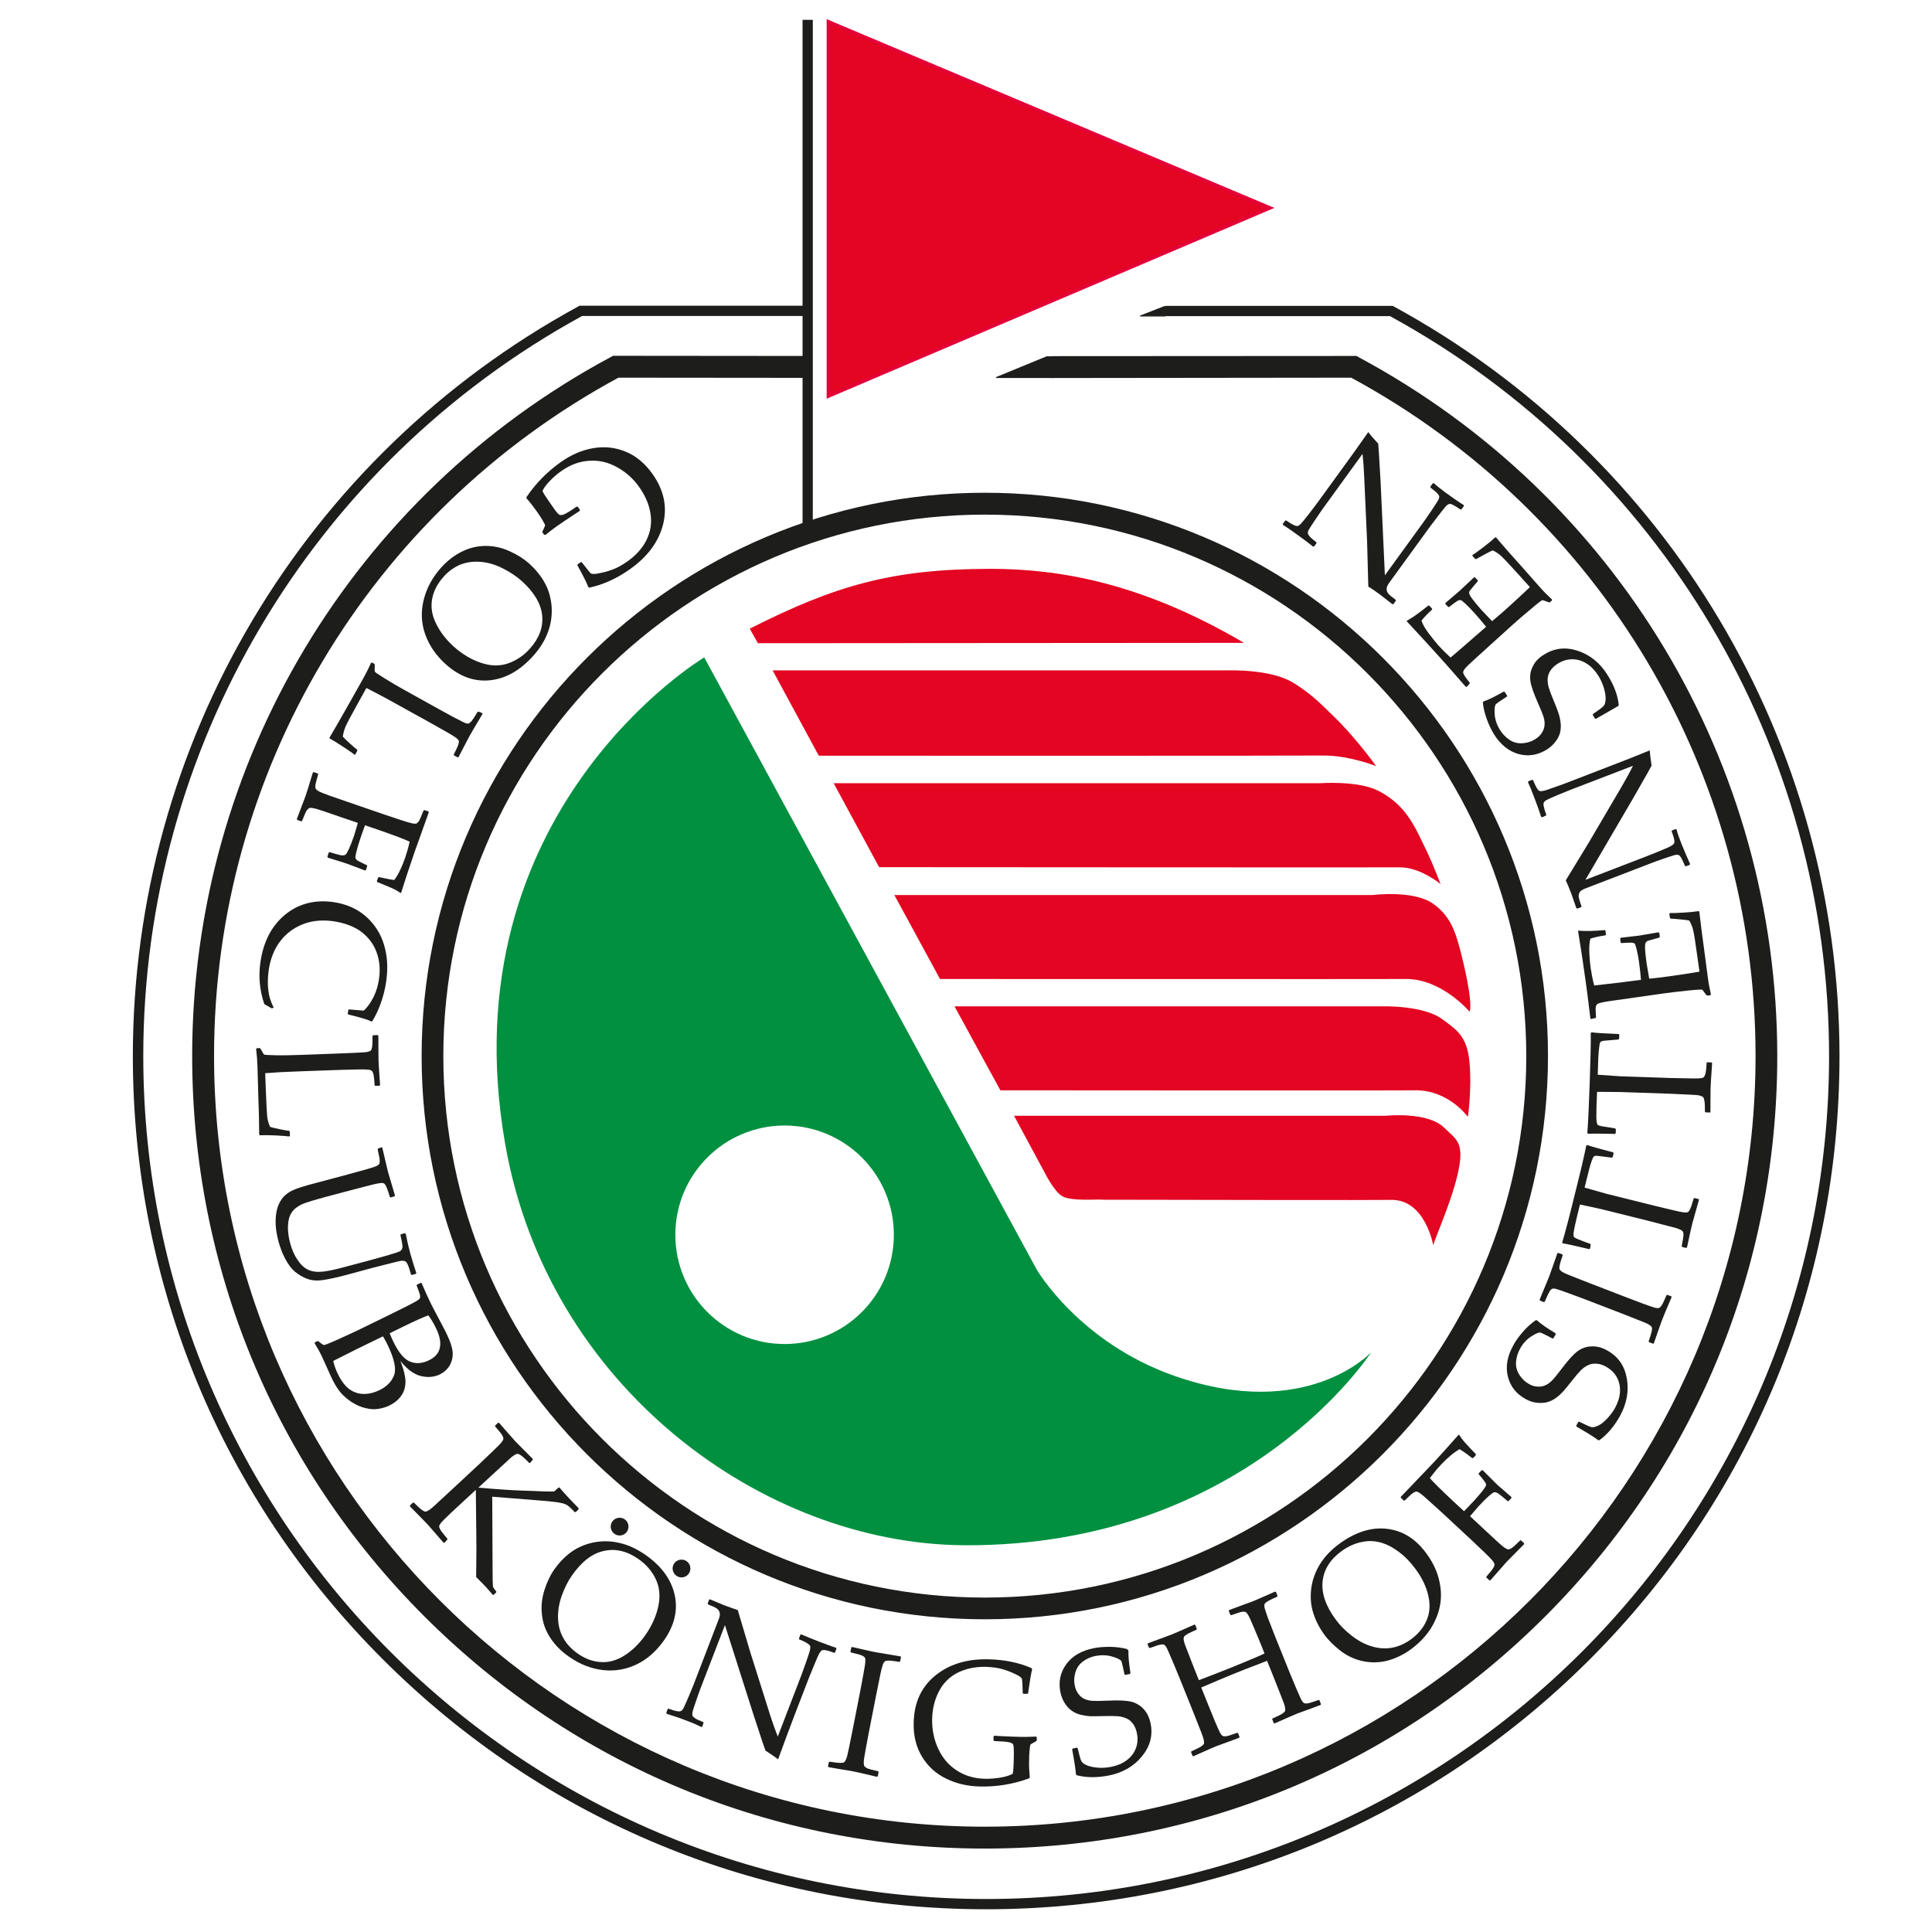 <?xml version="1.0" encoding="utf-8"?>
<!-- Generator: Adobe Illustrator 25.3.1, SVG Export Plug-In . SVG Version: 6.00 Build 0)  -->
<svg version="1.1" id="Ebene_1" xmlns="http://www.w3.org/2000/svg" xmlns:xlink="http://www.w3.org/1999/xlink" x="0px" y="0px"
	 width="113px" height="113px" viewBox="0 0 113 113" style="enable-background:new 0 0 113 113;" xml:space="preserve">
<style type="text/css">
	.st0{fill:#E30521;}
	.st1{fill:#E30137;}
	.st2{fill:#1D1D1B;}
	.st3{fill-rule:evenodd;clip-rule:evenodd;fill:#009040;}
</style>
<g>
	<g>
		<polygon class="st0" points="74.26,12.16 48.45,1.28 48.45,23.16 74.26,12.16 		"/>
		<path class="st1" d="M48.35,23.32V1.12l26.19,11.04L48.35,23.32z M48.56,1.44V23l25.43-10.83L48.56,1.44z"/>
	</g>
	<g>
		<path class="st2" d="M57.6,108.12c-12.38,0-24.02-4.82-32.78-13.58s-13.58-20.4-13.58-32.78c0-17.11,9.38-32.77,24.47-40.87
			l0.14-0.08l11.22,0.01l0,1.28l-10.9-0.01c-14.59,7.9-23.65,23.08-23.65,39.67c0,24.86,20.22,45.08,45.08,45.08
			s45.08-20.22,45.08-45.08c0-16.59-9.06-31.77-23.65-39.67L61.5,22.11l0-1.28l17.84-0.01l0.14,0.08
			c15.09,8.1,24.47,23.76,24.47,40.87c0,12.38-4.82,24.02-13.58,32.78S69.98,108.12,57.6,108.12z M57.6,94.71
			c-18.16,0-32.94-14.78-32.94-32.94S39.43,28.82,57.6,28.82c18.17,0,32.94,14.78,32.94,32.94S75.76,94.71,57.6,94.71z M57.6,30.1
			c-17.46,0-31.67,14.21-31.67,31.67c0,17.46,14.21,31.67,31.67,31.67c17.46,0,31.67-14.21,31.67-31.67
			C89.26,44.31,75.06,30.1,57.6,30.1z"/>
	</g>
	<g>
		<path class="st2" d="M57.68,111.67c-13.33,0-25.86-5.19-35.29-14.62C12.96,87.63,7.77,75.1,7.77,61.77
			c0-18.29,9.98-35.09,26.06-43.85l0.07-0.04h13.04V1.16h0.6v29.7h-0.6V18.48H34.05C18.21,27.15,8.38,43.73,8.38,61.77
			c0,27.18,22.12,49.3,49.3,49.3c27.18,0,49.3-22.12,49.3-49.3c0-18.04-9.84-34.62-25.68-43.28H68.15v-0.6h13.31l0.07,0.04
			c16.07,8.76,26.06,25.56,26.06,43.85c0,13.33-5.19,25.86-14.62,35.29C83.54,106.48,71.01,111.67,57.68,111.67z"/>
	</g>
	<g>
		<path class="st0" d="M72.76,37.6l-28.43,0.02l-0.48-0.85c5.03-2.54,8.33-3.49,14.07-3.5C61.81,33.27,66.68,34.02,72.76,37.6
			L72.76,37.6z"/>
	</g>
	<g>
		<path class="st0" d="M47.89,44.2l-2.7-4.99H71.9c0,0,2.46-0.08,3.75,0.73c1.02,0.63,1.55,1.17,2.47,2.07
			c0.41,0.4,1.4,1.46,2.37,2.8c0,0-1.57-0.63-3.09-0.62C76.02,44.21,47.89,44.2,47.89,44.2L47.89,44.2z"/>
	</g>
	<g>
		<path class="st0" d="M51.42,50.72l-2.66-4.91l28.44,0c0,0,2.21-0.17,3.41,0.44c1.24,0.63,1.86,1.53,2.4,2.63
			c0.79,1.61,0.74,1.57,1.25,2.83c0,0-1.18-0.99-2.38-0.98C80.24,50.74,51.42,50.72,51.42,50.72L51.42,50.72z"/>
	</g>
	<g>
		<path class="st0" d="M54.98,57.26l-2.67-4.91l27.96,0c0,0,2.43-0.31,3.57,0.52c0.94,0.69,1.24,1.49,1.53,2.56
			c0.28,1.05,0.77,3.15,0.59,3.75c0,0-1.61-1.92-3.71-1.92C81.44,57.27,54.98,57.26,54.98,57.26L54.98,57.26z"/>
	</g>
	<g>
		<path class="st0" d="M58.51,63.77l-2.68-4.91l25.01,0c0,0,2.4-0.08,3.53,0.76c0.79,0.58,1.3,0.93,1.51,2.02
			c0.23,1.21,0.06,3.22-0.03,3.68c0,0-1.14-1.6-3.14-1.55C81.9,63.79,58.51,63.77,58.51,63.77L58.51,63.77z"/>
	</g>
	<g>
		<path class="st0" d="M61.1,68.58l-1.79-3.32l21.74,0c0,0,2.44-0.26,3.41,0.69c0.61,0.6,1.08,0.8,0.93,2
			c-0.21,1.73-1.46,4.43-1.56,4.89c0,0-0.47-2.71-2.48-2.66c-0.65,0.02-12.13,0-16.81-0.01c-0.41-0.04-1.83,0.1-2.38-0.19
			C61.67,69.73,61.1,68.58,61.1,68.58L61.1,68.58z"/>
	</g>
	<g>
		<path class="st3" d="M45.89,65.83c-3.53,0-6.39,2.86-6.39,6.39c0,3.53,2.86,6.39,6.39,6.39c3.53,0,6.39-2.86,6.39-6.39
			C52.28,68.69,49.42,65.83,45.89,65.83L45.89,65.83z M80.2,79.09c0,0-7.3,11.37-23.78,11.29C44.6,90.32,32,81.08,29.54,66.87
			c-3.38-19.47,11.65-28.42,11.65-28.42l19.45,35.81c0,0,2.47,4.26,8.07,6.22C76.44,83.18,80.2,79.09,80.2,79.09L80.2,79.09z"/>
	</g>
	<g>
		<path class="st2" d="M31.83,31.28l-0.09-0.12l-0.02-0.06l0.12-0.26c0.03-0.06,0.04-0.11,0.04-0.13c0-0.02-0.05-0.11-0.14-0.27
			c-0.09-0.16-0.21-0.34-0.36-0.55c-0.17-0.24-0.36-0.49-0.59-0.75l0-0.06c0.55-0.82,1.23-1.5,2.02-2.06
			c0.61-0.43,1.24-0.7,1.9-0.81c0.65-0.11,1.29-0.04,1.89,0.21c0.61,0.25,1.13,0.69,1.57,1.31c0.67,0.95,0.87,1.94,0.61,2.95
			c-0.26,1.02-0.91,1.89-1.96,2.63c-0.77,0.54-1.55,0.89-2.35,1.06l-0.06-0.03c-0.08-0.22-0.29-0.65-0.64-1.28l0.01-0.05l0.19-0.13
			l0.06,0.01l0.33,0.42c0.11,0.14,0.18,0.21,0.2,0.23c0.03,0.02,0.08,0.03,0.16,0.03c0.08,0.01,0.25-0.02,0.51-0.08
			c0.27-0.06,0.52-0.14,0.75-0.24c0.23-0.1,0.47-0.24,0.71-0.41c0.5-0.35,0.88-0.77,1.12-1.25c0.24-0.48,0.32-0.99,0.24-1.53
			c-0.08-0.54-0.3-1.05-0.64-1.54c-0.35-0.51-0.79-0.9-1.31-1.19c-0.52-0.29-1.06-0.42-1.63-0.38c-0.57,0.03-1.11,0.23-1.64,0.6
			c-0.23,0.16-0.45,0.35-0.65,0.56c-0.21,0.21-0.36,0.41-0.45,0.6c0.04,0.11,0.15,0.29,0.34,0.56l0.32,0.46
			c0.15,0.22,0.26,0.34,0.33,0.38c0.07,0.03,0.16,0.02,0.28-0.03c0.12-0.05,0.37-0.2,0.73-0.45l0.06,0.01l0.13,0.18l-0.01,0.06
			l-0.26,0.17c-0.44,0.29-0.8,0.53-1.07,0.72c-0.16,0.11-0.38,0.28-0.67,0.51L31.83,31.28z"/>
	</g>
	<g>
		<path class="st2" d="M30.95,32.96c0.37,0.34,0.68,0.71,0.9,1.11c0.23,0.4,0.36,0.85,0.41,1.36c0.04,0.51-0.02,1.01-0.2,1.51
			c-0.18,0.5-0.47,0.98-0.89,1.44c-0.77,0.85-1.61,1.32-2.53,1.41c-0.92,0.09-1.78-0.23-2.58-0.95c-0.56-0.51-0.96-1.09-1.19-1.74
			c-0.23-0.65-0.26-1.32-0.09-2.01c0.17-0.69,0.51-1.32,1.02-1.89c0.37-0.41,0.77-0.72,1.22-0.94c0.44-0.22,0.91-0.33,1.4-0.33
			c0.49,0,0.96,0.11,1.41,0.32C30.29,32.46,30.66,32.7,30.95,32.96z M30.5,33.97c-0.3-0.27-0.68-0.52-1.12-0.74
			c-0.44-0.22-0.87-0.34-1.3-0.37c-0.43-0.03-0.82,0.03-1.17,0.17c-0.35,0.15-0.68,0.38-0.97,0.71c-0.35,0.39-0.57,0.81-0.66,1.27
			c-0.09,0.46-0.03,0.94,0.21,1.43c0.23,0.49,0.58,0.95,1.04,1.37c0.5,0.45,1.04,0.77,1.61,0.96c0.57,0.19,1.09,0.2,1.58,0.03
			c0.48-0.17,0.91-0.45,1.27-0.86c0.55-0.61,0.79-1.26,0.72-1.95C31.64,35.31,31.24,34.63,30.5,33.97z"/>
	</g>
	<g>
		<path class="st2" d="M28.21,41.71l0.01,0.05c-0.43,0.72-0.67,1.13-0.73,1.24c-0.06,0.1-0.28,0.53-0.67,1.28l-0.05,0.02l-0.22-0.12
			l-0.01-0.05c0.11-0.21,0.18-0.37,0.23-0.48c0.05-0.12,0.07-0.21,0.07-0.28s-0.06-0.14-0.17-0.22c-0.11-0.08-0.27-0.18-0.48-0.3
			l-1.01-0.57l-1.95-1.08c-0.49-0.27-0.83-0.46-1.03-0.56l-0.77-0.4l-0.5,0.9c-0.4,0.72-0.64,1.17-0.72,1.36
			c-0.08,0.19-0.13,0.38-0.16,0.58c0.06,0.07,0.2,0.21,0.43,0.42c0.23,0.21,0.37,0.32,0.41,0.35l0.01,0.06l-0.12,0.22l-0.05,0.01
			c-0.1-0.09-0.32-0.24-0.64-0.45c-0.32-0.21-0.59-0.38-0.8-0.49l-0.02-0.05c0.33-0.55,0.74-1.28,1.25-2.18l0.72-1.28
			c0.16-0.29,0.32-0.6,0.46-0.92l0.05-0.02l0.15,0.08l0.02,0.06c-0.01,0.23-0.01,0.37,0.01,0.4c0.01,0.03,0.19,0.15,0.54,0.37
			c0.35,0.22,0.77,0.47,1.28,0.75l1.89,1.05l0.86,0.47c0.34,0.18,0.56,0.29,0.66,0.34c0.1,0.04,0.18,0.06,0.23,0.05
			c0.05-0.01,0.1-0.05,0.17-0.12c0.06-0.07,0.19-0.25,0.37-0.56l0.05-0.02L28.21,41.71z"/>
	</g>
	<g>
		<path class="st2" d="M20.93,48.13l-0.97-0.33l-0.93-0.32c-0.35-0.12-0.58-0.19-0.7-0.21c-0.12-0.02-0.2-0.03-0.24-0.01
			c-0.04,0.02-0.09,0.07-0.15,0.14c-0.05,0.08-0.14,0.28-0.27,0.61l-0.04,0.03l-0.24-0.08l-0.03-0.05c0.3-0.8,0.47-1.25,0.51-1.35
			c0.04-0.1,0.18-0.56,0.43-1.38l0.05-0.02l0.24,0.08l0.02,0.05c-0.09,0.3-0.14,0.51-0.16,0.61c-0.01,0.1-0.01,0.18,0.01,0.22
			c0.02,0.04,0.07,0.09,0.16,0.15c0.09,0.05,0.3,0.14,0.64,0.26l1.01,0.35l2.21,0.76l0.93,0.31c0.36,0.12,0.6,0.19,0.71,0.21
			c0.11,0.02,0.19,0.02,0.23,0.01c0.05-0.02,0.09-0.07,0.15-0.14c0.05-0.08,0.14-0.28,0.27-0.62l0.05-0.03l0.24,0.08l0.02,0.05
			c-0.48,1.34-0.76,2.12-0.84,2.35c-0.26,0.76-0.52,1.53-0.77,2.34l-0.05,0.03c-0.14-0.11-0.31-0.2-0.51-0.29
			c-0.2-0.09-0.48-0.2-0.84-0.35l-0.03-0.05l0.08-0.22l0.05-0.02c0.02,0,0.15,0.03,0.38,0.08c0.18,0.04,0.35,0.07,0.51,0.09
			c0.22-0.29,0.44-0.73,0.64-1.31c0.09-0.26,0.18-0.57,0.26-0.93c-0.24-0.12-0.83-0.35-1.79-0.68l-0.82-0.28
			c-0.15,0.4-0.24,0.67-0.29,0.82c-0.09,0.27-0.16,0.51-0.21,0.71c-0.05,0.2-0.07,0.32-0.06,0.37c0.01,0.04,0.03,0.09,0.08,0.13
			c0.05,0.04,0.15,0.1,0.33,0.18l0.25,0.12l0.03,0.05l-0.08,0.24l-0.06,0.02l-1.03-0.39c-0.12-0.04-0.3-0.1-0.53-0.17
			c-0.26-0.08-0.47-0.14-0.61-0.19l-0.02-0.06l0.08-0.24l0.05-0.02l0.41,0.12c0.16,0.05,0.28,0.07,0.36,0.07
			c0.08,0,0.14-0.02,0.18-0.06c0.04-0.04,0.1-0.15,0.18-0.32c0.08-0.17,0.18-0.43,0.31-0.8C20.81,48.54,20.88,48.3,20.93,48.13z"/>
	</g>
	<g>
		<path class="st2" d="M15.9,58.98l-0.44-0.25c-0.27-0.79-0.35-1.61-0.23-2.44c0.17-1.2,0.65-2.13,1.43-2.78
			c0.79-0.65,1.73-0.9,2.83-0.75c0.76,0.11,1.4,0.39,1.91,0.84c0.51,0.45,0.87,1.01,1.06,1.66c0.2,0.65,0.24,1.36,0.13,2.13
			c-0.06,0.44-0.17,0.87-0.32,1.29c-0.15,0.42-0.32,0.76-0.49,1.04l-0.05,0.03c-0.18-0.1-0.63-0.24-1.35-0.41l-0.04-0.04l0.03-0.23
			l0.05-0.03l0.86,0.07c0.23-0.22,0.42-0.49,0.58-0.82c0.16-0.33,0.26-0.68,0.31-1.05c0.08-0.56,0.03-1.08-0.15-1.56
			c-0.18-0.48-0.48-0.87-0.9-1.19c-0.42-0.31-0.97-0.51-1.63-0.61c-0.67-0.09-1.27-0.03-1.81,0.19c-0.54,0.22-0.98,0.56-1.32,1.02
			c-0.34,0.46-0.56,1.03-0.65,1.7c-0.04,0.3-0.05,0.58-0.04,0.87c0.02,0.28,0.06,0.52,0.11,0.71c0.06,0.19,0.13,0.38,0.23,0.56
			L15.9,58.98z"/>
	</g>
	<g>
		<path class="st2" d="M22.09,60.54l0.04,0.04c0,0.83,0.01,1.31,0.01,1.44c0,0.11,0.03,0.6,0.09,1.44l-0.03,0.04l-0.25,0.01
			l-0.04-0.04c-0.01-0.23-0.03-0.41-0.05-0.54c-0.02-0.13-0.05-0.22-0.09-0.27c-0.04-0.06-0.13-0.09-0.26-0.1
			c-0.14-0.01-0.33-0.02-0.57-0.01l-1.16,0.03l-2.23,0.08c-0.56,0.02-0.95,0.04-1.17,0.05l-0.87,0.06l0.04,1.03
			c0.03,0.82,0.06,1.33,0.08,1.53c0.03,0.2,0.08,0.4,0.17,0.58c0.09,0.03,0.28,0.08,0.58,0.14c0.3,0.06,0.48,0.09,0.53,0.09
			l0.04,0.04l0.01,0.25l-0.04,0.04c-0.14-0.02-0.4-0.04-0.78-0.06c-0.39-0.02-0.7-0.02-0.94-0.01l-0.04-0.04
			c0-0.64-0.02-1.48-0.06-2.51l-0.04-1.47c-0.01-0.34-0.04-0.68-0.08-1.03l0.04-0.04l0.17-0.01l0.05,0.04
			c0.11,0.2,0.18,0.32,0.21,0.34c0.02,0.02,0.24,0.03,0.65,0.04c0.41,0.01,0.9,0,1.48-0.02l2.16-0.08l0.98-0.04
			c0.38-0.02,0.63-0.03,0.74-0.05c0.11-0.02,0.18-0.05,0.22-0.08c0.04-0.03,0.06-0.1,0.08-0.19c0.02-0.09,0.03-0.32,0.03-0.67
			l0.03-0.04L22.09,60.54z"/>
	</g>
	<g>
		<path class="st2" d="M22.32,67.1l0.04,0.03c0.19,0.81,0.3,1.28,0.33,1.4c0.03,0.11,0.17,0.57,0.41,1.39l-0.02,0.05l-0.24,0.07
			L22.8,70c-0.07-0.22-0.12-0.39-0.17-0.51c-0.05-0.12-0.09-0.2-0.14-0.25c-0.05-0.05-0.14-0.06-0.28-0.04
			c-0.14,0.02-0.32,0.06-0.55,0.12l-1.12,0.29l-1.55,0.41c-0.51,0.14-0.88,0.25-1.11,0.33c-0.23,0.08-0.42,0.18-0.57,0.3
			c-0.15,0.11-0.26,0.26-0.34,0.43c-0.08,0.17-0.12,0.4-0.13,0.69c0,0.29,0.04,0.6,0.13,0.94c0.1,0.36,0.23,0.68,0.42,0.96
			c0.18,0.28,0.39,0.48,0.62,0.59c0.23,0.11,0.51,0.15,0.83,0.12c0.32-0.03,0.75-0.12,1.3-0.27l1.5-0.4
			c0.25-0.07,0.6-0.17,1.04-0.29c0.44-0.13,0.69-0.21,0.75-0.26c0.06-0.05,0.09-0.12,0.11-0.21c0.01-0.09-0.03-0.33-0.12-0.71
			l0.03-0.05l0.23-0.06l0.05,0.03c0.1,0.49,0.19,0.88,0.27,1.16c0.07,0.25,0.18,0.63,0.35,1.14l-0.03,0.05l-0.23,0.06l-0.05-0.03
			c-0.09-0.3-0.15-0.5-0.2-0.59c-0.04-0.09-0.09-0.15-0.13-0.17c-0.05-0.03-0.11-0.04-0.19-0.04c-0.08,0-0.3,0.05-0.65,0.14
			l-1.1,0.28l-1.48,0.4c-0.59,0.16-1.06,0.26-1.42,0.31c-0.35,0.05-0.66,0.02-0.92-0.08c-0.26-0.1-0.49-0.24-0.7-0.41
			c-0.21-0.18-0.39-0.42-0.56-0.74c-0.17-0.32-0.3-0.66-0.4-1.02c-0.12-0.45-0.18-0.87-0.17-1.24c0.01-0.38,0.07-0.69,0.18-0.93
			c0.11-0.25,0.25-0.44,0.41-0.57c0.16-0.14,0.36-0.25,0.6-0.34c0.24-0.09,0.62-0.21,1.13-0.34l1.87-0.5l0.95-0.26
			c0.37-0.1,0.61-0.18,0.71-0.22c0.1-0.04,0.17-0.09,0.2-0.13c0.03-0.04,0.04-0.11,0.04-0.2c0-0.09-0.04-0.31-0.12-0.66l0.02-0.05
			L22.32,67.1z"/>
	</g>
	<g>
		<path class="st2" d="M24.37,75.19l0.01-0.05l0.23-0.11l0.05,0.02c0.23,0.53,0.41,0.93,0.55,1.21c0.05,0.11,0.27,0.52,0.65,1.24
			c0.12,0.23,0.21,0.4,0.26,0.51c0.2,0.41,0.32,0.75,0.35,1.03c0.03,0.28-0.02,0.54-0.15,0.79c-0.14,0.25-0.34,0.43-0.6,0.56
			c-0.34,0.16-0.71,0.19-1.11,0.09c-0.4-0.1-0.8-0.39-1.19-0.88c0.13,0.34,0.22,0.63,0.26,0.87c0.05,0.24,0.05,0.46,0,0.68
			c-0.04,0.21-0.14,0.41-0.29,0.59c-0.15,0.18-0.35,0.33-0.6,0.46c-0.2,0.1-0.41,0.16-0.64,0.2c-0.23,0.04-0.49,0.03-0.76-0.04
			c-0.28-0.06-0.54-0.18-0.8-0.34c-0.25-0.16-0.47-0.35-0.65-0.55c-0.18-0.21-0.36-0.49-0.53-0.85c-0.04-0.07-0.13-0.29-0.3-0.66
			c-0.19-0.41-0.29-0.63-0.3-0.66c-0.1-0.21-0.24-0.45-0.41-0.74l0.02-0.05l0.15-0.07l0.06,0.01c0.16,0.14,0.27,0.21,0.31,0.22
			c0.04,0.01,0.32-0.1,0.83-0.33c0.51-0.23,0.9-0.41,1.17-0.54l1.66-0.81l1.03-0.51c0.22-0.11,0.4-0.2,0.54-0.28
			c0.14-0.07,0.23-0.13,0.29-0.17c0.06-0.04,0.09-0.08,0.1-0.11c0.01-0.04,0.02-0.08,0.01-0.13c0-0.05-0.03-0.13-0.07-0.25
			L24.37,75.19z M19.49,79.6c0.06,0.26,0.15,0.51,0.27,0.76c0.21,0.43,0.45,0.74,0.7,0.91c0.26,0.18,0.54,0.26,0.84,0.26
			c0.3,0,0.6-0.08,0.89-0.22c0.43-0.21,0.72-0.5,0.86-0.88c0.14-0.37,0.01-0.97-0.39-1.79c-0.07-0.14-0.15-0.3-0.26-0.48l-1.54,0.75
			L19.49,79.6z M22.79,77.98c0.06,0.16,0.14,0.33,0.23,0.52c0.3,0.62,0.63,1.01,0.97,1.14c0.34,0.14,0.71,0.11,1.1-0.08
			c0.23-0.11,0.4-0.25,0.51-0.42c0.11-0.17,0.16-0.38,0.15-0.62s-0.1-0.54-0.27-0.88c-0.14-0.28-0.28-0.52-0.43-0.71
			c-0.29,0.11-0.77,0.32-1.44,0.65L22.79,77.98z"/>
	</g>
	<g>
		<path class="st2" d="M27.98,87.01c1.13,0.1,1.96,0.15,2.49,0.17c0.53,0.02,0.97,0.03,1.31,0.05c0.34,0.01,0.56,0.01,0.64,0
			L32.67,87l0.06,0.01c0.16,0.2,0.35,0.4,0.56,0.63c0.05,0.05,0.23,0.24,0.55,0.57l0,0.07l-0.17,0.16l-0.06,0
			c-0.21-0.23-0.37-0.37-0.48-0.43c-0.1-0.06-0.3-0.11-0.58-0.15c-0.28-0.04-0.62-0.07-1-0.1l-2.76-0.22l0.02,4.13
			c0,0.67,0.01,1.03,0.02,1.1c0.01,0.07,0.08,0.18,0.2,0.32l-0.01,0.05l-0.15,0.14l-0.05,0c-0.12-0.15-0.26-0.3-0.4-0.46
			c-0.08-0.09-0.28-0.29-0.57-0.58c0-0.42,0.01-0.79,0.01-1.11c0.01-0.32,0-1.65-0.03-3.99l-0.79,0.73l-0.72,0.67
			c-0.28,0.26-0.45,0.44-0.52,0.52c-0.07,0.09-0.11,0.16-0.11,0.2c-0.01,0.05,0.01,0.11,0.06,0.2c0.04,0.08,0.18,0.26,0.41,0.53
			l0.01,0.05L26,90.23l-0.06,0c-0.01-0.01-0.21-0.24-0.58-0.67c-0.16-0.18-0.28-0.32-0.37-0.42c-0.07-0.08-0.41-0.42-1.01-1.03
			l0-0.06l0.18-0.17l0.05,0.01c0.22,0.22,0.38,0.36,0.46,0.42c0.09,0.06,0.15,0.1,0.2,0.1c0.05,0,0.12-0.02,0.21-0.08
			c0.09-0.05,0.27-0.2,0.53-0.45l0.78-0.72l1.71-1.59l0.71-0.68c0.28-0.26,0.45-0.44,0.52-0.53c0.07-0.09,0.11-0.15,0.11-0.2
			c0.01-0.05-0.01-0.11-0.06-0.2c-0.04-0.08-0.18-0.26-0.42-0.53l0-0.05l0.18-0.17l0.05,0.01l0.41,0.47
			c0.27,0.31,0.45,0.51,0.54,0.61c0.08,0.08,0.42,0.43,1.02,1.03l0,0.05L31,85.57l-0.05-0.01c-0.16-0.16-0.29-0.29-0.39-0.37
			c-0.1-0.08-0.18-0.13-0.24-0.15c-0.07-0.02-0.15,0.01-0.27,0.09s-0.26,0.2-0.43,0.37l-0.85,0.78L27.98,87.01z"/>
	</g>
	<g>
		<path class="st2" d="M32.4,91.82c0.29-0.41,0.62-0.76,0.99-1.03c0.37-0.27,0.8-0.46,1.3-0.57c0.5-0.1,1.01-0.1,1.52,0.02
			c0.52,0.11,1.03,0.35,1.54,0.7c0.94,0.66,1.51,1.44,1.71,2.34c0.2,0.9-0.01,1.79-0.63,2.67c-0.44,0.62-0.96,1.09-1.58,1.39
			c-0.62,0.3-1.28,0.42-1.98,0.34c-0.7-0.08-1.37-0.34-2-0.79c-0.45-0.31-0.81-0.68-1.08-1.09c-0.27-0.41-0.44-0.86-0.49-1.35
			c-0.06-0.48-0.01-0.96,0.14-1.44C31.99,92.54,32.18,92.14,32.4,91.82z M33.45,92.15c-0.24,0.34-0.43,0.73-0.6,1.2
			c-0.16,0.46-0.23,0.91-0.21,1.34c0.02,0.43,0.13,0.81,0.32,1.14c0.19,0.33,0.46,0.62,0.82,0.88c0.43,0.3,0.87,0.47,1.34,0.5
			c0.47,0.04,0.94-0.09,1.4-0.38c0.46-0.29,0.87-0.69,1.23-1.2c0.39-0.56,0.64-1.13,0.76-1.71c0.12-0.59,0.06-1.11-0.16-1.57
			c-0.22-0.46-0.56-0.85-1-1.16c-0.67-0.47-1.34-0.63-2.02-0.48C34.65,90.85,34.02,91.33,33.45,92.15z"/>
	</g>
	<g>
		<path class="st2" d="M39,100.24l-0.03-0.06l0.08-0.22l0.06-0.02c0.19,0.07,0.35,0.12,0.47,0.14c0.12,0.03,0.21,0.02,0.26-0.01
			c0.05-0.03,0.1-0.09,0.15-0.19c0.05-0.09,0.14-0.31,0.29-0.65c0.14-0.34,0.24-0.58,0.3-0.73l1.46-3.8
			c0.06-0.16,0.08-0.29,0.05-0.39c-0.03-0.1-0.09-0.18-0.18-0.24c-0.09-0.06-0.26-0.14-0.5-0.23l-0.02-0.05l0.08-0.22l0.05-0.03
			c0.43,0.18,0.71,0.3,0.84,0.35c0.32,0.12,0.58,0.21,0.79,0.28l0.75,2.52l1.14,3.61c0.14,0.44,0.29,0.86,0.45,1.27l1.4-3.64
			c0.04-0.11,0.13-0.36,0.26-0.73c0.13-0.37,0.21-0.61,0.23-0.72c0.02-0.1,0.02-0.18-0.01-0.23c-0.03-0.05-0.09-0.1-0.19-0.16
			c-0.1-0.06-0.24-0.13-0.43-0.2l-0.02-0.05l0.08-0.22l0.05-0.03c0.25,0.11,0.61,0.26,1.08,0.44c0.43,0.16,0.74,0.28,0.95,0.34
			l0.03,0.06l-0.08,0.22l-0.05,0.02c-0.21-0.08-0.37-0.13-0.49-0.15c-0.12-0.02-0.2-0.02-0.25,0.02c-0.05,0.04-0.09,0.1-0.14,0.18
			c-0.05,0.09-0.14,0.3-0.28,0.64c-0.14,0.34-0.24,0.58-0.3,0.73l-0.86,2.23l-0.49,1.3c-0.16,0.43-0.31,0.85-0.47,1.28
			c-0.14-0.11-0.38-0.28-0.74-0.51l-0.18-0.52l-0.53-1.61l-1.66-5.21L41,98.68c-0.06,0.14-0.15,0.4-0.28,0.78
			c-0.13,0.37-0.2,0.6-0.22,0.69c-0.01,0.08-0.01,0.15,0,0.19c0.01,0.04,0.06,0.09,0.13,0.14c0.07,0.06,0.24,0.14,0.5,0.24
			l0.02,0.05l-0.08,0.22l-0.05,0.02c-0.15-0.08-0.41-0.2-0.78-0.34C39.78,100.49,39.36,100.35,39,100.24z"/>
	</g>
	<g>
		<path class="st2" d="M49.84,96.33l0.61,0.14c0.4,0.09,0.67,0.15,0.79,0.17c0.11,0.02,0.59,0.1,1.43,0.24l0.03,0.04l-0.05,0.25
			l-0.05,0.03c-0.23-0.04-0.41-0.06-0.53-0.07c-0.13-0.01-0.22,0-0.28,0.02c-0.06,0.03-0.12,0.1-0.16,0.23
			c-0.04,0.13-0.09,0.31-0.14,0.55l-0.23,1.14l-0.45,2.29l-0.18,0.97c-0.07,0.37-0.11,0.62-0.11,0.73c0,0.11,0.01,0.19,0.03,0.23
			c0.02,0.04,0.08,0.08,0.16,0.13c0.08,0.04,0.3,0.1,0.65,0.18l0.03,0.04l-0.05,0.25l-0.05,0.03c-0.02,0-0.3-0.07-0.86-0.2
			c-0.23-0.05-0.42-0.09-0.55-0.12c-0.1-0.02-0.58-0.1-1.42-0.24l-0.03-0.05l0.05-0.25l0.05-0.02c0.31,0.05,0.52,0.07,0.62,0.07
			c0.11,0,0.18-0.01,0.22-0.04c0.04-0.02,0.08-0.09,0.12-0.18c0.04-0.1,0.1-0.32,0.17-0.68l0.21-1.04l0.45-2.29l0.18-0.97
			c0.07-0.38,0.11-0.62,0.11-0.73c0.01-0.11,0-0.19-0.03-0.23c-0.02-0.04-0.08-0.08-0.16-0.12c-0.08-0.04-0.3-0.1-0.65-0.18
			l-0.03-0.04l0.05-0.25L49.84,96.33z"/>
	</g>
	<g>
		<path class="st2" d="M60.64,101.62l0,0.15l-0.02,0.06l-0.25,0.14c-0.06,0.04-0.1,0.06-0.11,0.08c-0.01,0.02-0.02,0.12-0.04,0.3
			c-0.02,0.18-0.03,0.4-0.03,0.66c-0.01,0.29,0.01,0.61,0.04,0.95l-0.03,0.05c-0.93,0.34-1.88,0.5-2.85,0.48
			c-0.75-0.01-1.42-0.17-2.01-0.46c-0.6-0.29-1.07-0.72-1.41-1.28c-0.34-0.56-0.51-1.22-0.49-1.98c0.02-1.16,0.43-2.08,1.24-2.75
			c0.81-0.67,1.85-1,3.13-0.97c0.94,0.02,1.78,0.19,2.53,0.52l0.03,0.06c-0.06,0.22-0.14,0.69-0.24,1.41l-0.04,0.03l-0.23,0
			l-0.04-0.04l-0.02-0.53c-0.01-0.17-0.02-0.28-0.03-0.31c-0.01-0.03-0.05-0.07-0.11-0.12c-0.06-0.05-0.21-0.13-0.46-0.24
			c-0.25-0.11-0.5-0.19-0.75-0.25c-0.25-0.05-0.52-0.08-0.81-0.09c-0.61-0.01-1.16,0.11-1.64,0.35c-0.48,0.25-0.84,0.61-1.09,1.1
			c-0.25,0.48-0.38,1.03-0.39,1.62c-0.01,0.62,0.11,1.2,0.36,1.73c0.25,0.54,0.61,0.96,1.09,1.27c0.48,0.31,1.04,0.47,1.68,0.48
			c0.28,0,0.56-0.02,0.86-0.07c0.29-0.05,0.53-0.12,0.72-0.22c0.03-0.11,0.05-0.32,0.06-0.65l0.01-0.56c0-0.27-0.01-0.43-0.04-0.5
			c-0.03-0.07-0.11-0.11-0.25-0.14c-0.13-0.03-0.42-0.05-0.86-0.07l-0.04-0.05l0-0.22l0.05-0.04l0.31,0.02
			c0.53,0.03,0.96,0.04,1.29,0.05c0.19,0,0.47,0,0.84-0.02L60.64,101.62z"/>
	</g>
	<g>
		<path class="st2" d="M62.71,102.32l0.03-0.05l0.24-0.05l0.05,0.03c0.1,0.42,0.17,0.67,0.22,0.76c0.05,0.09,0.15,0.17,0.32,0.24
			c0.17,0.07,0.39,0.12,0.65,0.14c0.26,0.02,0.52,0,0.77-0.05c0.35-0.07,0.65-0.19,0.9-0.38c0.25-0.18,0.43-0.41,0.54-0.69
			c0.11-0.28,0.13-0.57,0.07-0.88c-0.04-0.22-0.12-0.4-0.22-0.55c-0.11-0.15-0.23-0.26-0.39-0.33c-0.15-0.07-0.32-0.11-0.5-0.13
			c-0.18-0.01-0.45-0.02-0.8-0.01c-0.34,0.01-0.61,0.01-0.8,0.01c-0.19-0.01-0.39-0.04-0.6-0.09c-0.2-0.05-0.38-0.14-0.53-0.25
			c-0.15-0.11-0.28-0.26-0.4-0.45c-0.11-0.18-0.19-0.39-0.24-0.62c-0.12-0.62,0-1.16,0.35-1.64c0.35-0.48,0.89-0.79,1.61-0.93
			c0.29-0.06,0.61-0.08,0.96-0.08c0.35,0.01,0.68,0.05,0.98,0.13L66,96.54c-0.01,0.32,0.03,0.76,0.12,1.32l-0.04,0.05l-0.26,0.05
			l-0.05-0.03c-0.08-0.39-0.14-0.64-0.17-0.74c-0.03-0.1-0.21-0.2-0.52-0.29c-0.32-0.1-0.64-0.11-0.98-0.05
			c-0.28,0.05-0.53,0.16-0.75,0.32c-0.22,0.16-0.37,0.37-0.45,0.64c-0.08,0.26-0.09,0.52-0.04,0.77c0.04,0.19,0.11,0.36,0.21,0.49
			c0.1,0.14,0.23,0.24,0.36,0.3c0.14,0.06,0.29,0.1,0.46,0.11c0.17,0.01,0.47,0.01,0.91-0.01c0.6-0.03,1.04-0.01,1.33,0.05
			c0.29,0.07,0.54,0.21,0.75,0.43c0.21,0.22,0.35,0.51,0.42,0.87c0.14,0.7-0.04,1.34-0.52,1.92c-0.48,0.58-1.13,0.95-1.94,1.11
			c-0.68,0.13-1.3,0.13-1.87-0.02l-0.04-0.06C62.92,103.58,62.85,103.09,62.71,102.32z"/>
	</g>
	<g>
		<path class="st2" d="M67.18,96.1c0.8-0.3,1.25-0.46,1.35-0.5c0.1-0.04,0.54-0.23,1.33-0.58l0.05,0.02L70,95.27l-0.02,0.05
			c-0.21,0.09-0.37,0.17-0.49,0.23c-0.11,0.06-0.19,0.12-0.23,0.17c-0.04,0.06-0.04,0.15-0.01,0.28c0.03,0.13,0.1,0.31,0.19,0.54
			l0.42,1.08l0.26,0.65c0.69-0.26,1.34-0.51,1.95-0.76c0.83-0.34,1.47-0.6,1.89-0.8l-0.26-0.65l-0.38-0.91
			c-0.15-0.35-0.25-0.58-0.31-0.68c-0.06-0.1-0.11-0.16-0.15-0.18c-0.04-0.02-0.11-0.03-0.2-0.02c-0.09,0.01-0.31,0.08-0.65,0.2
			l-0.05-0.02l-0.09-0.23l0.02-0.05c0.81-0.3,1.26-0.47,1.36-0.5c0.11-0.04,0.55-0.24,1.33-0.58l0.05,0.02l0.09,0.23l-0.02,0.05
			c-0.22,0.09-0.38,0.17-0.49,0.23c-0.11,0.06-0.19,0.12-0.23,0.17c-0.04,0.06-0.04,0.15-0.01,0.28c0.04,0.13,0.1,0.31,0.18,0.54
			l0.42,1.08l0.87,2.16l0.38,0.91c0.15,0.35,0.25,0.57,0.3,0.67c0.06,0.1,0.11,0.16,0.15,0.18c0.04,0.02,0.11,0.03,0.2,0.02
			c0.09-0.01,0.31-0.08,0.65-0.2l0.05,0.01l0.09,0.23l-0.02,0.05c-0.81,0.3-1.26,0.47-1.36,0.5c-0.1,0.04-0.54,0.23-1.33,0.58
			l-0.05-0.02l-0.09-0.23l0.02-0.04c0.29-0.13,0.48-0.22,0.57-0.28c0.09-0.06,0.14-0.11,0.16-0.15s0.02-0.12,0-0.22
			c-0.02-0.11-0.09-0.32-0.23-0.66l-0.39-0.99l-0.43-1.07c-0.93,0.35-1.58,0.61-1.95,0.76c-0.38,0.15-1.01,0.42-1.9,0.8l0.43,1.07
			l0.37,0.91c0.15,0.35,0.25,0.57,0.3,0.67c0.06,0.1,0.11,0.16,0.15,0.18c0.04,0.02,0.11,0.03,0.21,0.02
			c0.09-0.01,0.31-0.08,0.64-0.2l0.05,0.01l0.09,0.23l-0.02,0.05c-0.8,0.3-1.26,0.46-1.36,0.5c-0.1,0.04-0.54,0.23-1.32,0.58
			l-0.05-0.02l-0.09-0.23l0.03-0.04c0.28-0.13,0.47-0.22,0.56-0.28c0.09-0.06,0.14-0.11,0.16-0.15c0.02-0.04,0.02-0.12,0-0.22
			c-0.02-0.1-0.09-0.32-0.23-0.66l-0.39-0.99l-0.87-2.16l-0.38-0.91c-0.15-0.35-0.25-0.58-0.3-0.68c-0.06-0.1-0.11-0.16-0.15-0.18
			c-0.04-0.02-0.11-0.03-0.2-0.01c-0.09,0.01-0.31,0.08-0.64,0.2l-0.05-0.02l-0.09-0.23L67.18,96.1z"/>
	</g>
	<g>
		<path class="st2" d="M77.46,95.61c-0.3-0.41-0.51-0.83-0.65-1.27c-0.14-0.44-0.18-0.91-0.12-1.41c0.06-0.5,0.23-0.98,0.51-1.44
			c0.28-0.45,0.67-0.86,1.17-1.22c0.93-0.67,1.85-0.96,2.76-0.85c0.92,0.11,1.69,0.59,2.32,1.47c0.45,0.61,0.71,1.26,0.8,1.95
			c0.09,0.68-0.02,1.34-0.33,1.98c-0.3,0.64-0.77,1.18-1.39,1.64c-0.44,0.32-0.9,0.54-1.38,0.67c-0.48,0.12-0.96,0.13-1.43,0.03
			c-0.48-0.1-0.91-0.3-1.31-0.6C78.01,96.24,77.69,95.93,77.46,95.61z M78.12,94.72c0.24,0.33,0.55,0.65,0.94,0.95
			c0.38,0.3,0.78,0.51,1.19,0.63c0.41,0.12,0.81,0.14,1.18,0.07c0.38-0.07,0.74-0.23,1.1-0.49c0.42-0.31,0.73-0.68,0.91-1.11
			c0.19-0.43,0.22-0.91,0.1-1.44c-0.12-0.53-0.37-1.05-0.74-1.55c-0.4-0.55-0.86-0.97-1.37-1.27c-0.52-0.3-1.03-0.42-1.54-0.36
			c-0.51,0.06-0.98,0.25-1.42,0.57c-0.66,0.48-1.03,1.06-1.11,1.75C77.28,93.17,77.53,93.92,78.12,94.72z"/>
	</g>
	<g>
		<path class="st2" d="M85.98,88.68l0.75,0.7l0.72,0.67c0.27,0.25,0.45,0.41,0.55,0.47c0.1,0.07,0.17,0.1,0.22,0.1
			c0.05,0,0.11-0.02,0.19-0.07c0.08-0.05,0.25-0.2,0.5-0.45l0.05-0.01l0.18,0.17l0,0.06c-0.6,0.61-0.94,0.95-1.02,1.03
			c-0.07,0.08-0.39,0.44-0.95,1.08l-0.06,0l-0.18-0.17l0.01-0.05c0.21-0.24,0.34-0.4,0.39-0.49c0.06-0.09,0.08-0.16,0.08-0.21
			c0-0.05-0.03-0.12-0.09-0.2c-0.06-0.08-0.22-0.25-0.48-0.5l-0.78-0.74l-1.71-1.59l-0.73-0.66c-0.28-0.26-0.47-0.42-0.56-0.48
			c-0.09-0.06-0.16-0.1-0.21-0.1c-0.05,0-0.11,0.02-0.19,0.07c-0.08,0.05-0.24,0.2-0.5,0.45l-0.05,0.01l-0.18-0.17l0-0.05
			c0.99-1.03,1.56-1.63,1.72-1.8c0.55-0.58,1.1-1.19,1.65-1.82l0.05-0.01c0.09,0.15,0.2,0.31,0.35,0.47
			c0.14,0.16,0.35,0.38,0.62,0.66l0,0.06l-0.16,0.17l-0.05,0c-0.02-0.01-0.13-0.09-0.31-0.23c-0.15-0.11-0.29-0.21-0.43-0.29
			c-0.32,0.18-0.7,0.49-1.12,0.94c-0.19,0.2-0.39,0.45-0.62,0.75c0.17,0.21,0.62,0.65,1.36,1.35l0.64,0.59
			c0.3-0.31,0.5-0.52,0.6-0.63c0.19-0.21,0.35-0.4,0.48-0.56c0.12-0.16,0.19-0.27,0.2-0.31c0.01-0.04,0.01-0.09-0.02-0.15
			c-0.03-0.05-0.1-0.15-0.22-0.3l-0.18-0.21l-0.01-0.05l0.18-0.19l0.06,0l0.78,0.78c0.09,0.09,0.23,0.21,0.42,0.37
			c0.21,0.18,0.37,0.32,0.48,0.42l0,0.06l-0.17,0.18l-0.05,0l-0.33-0.28c-0.13-0.11-0.23-0.18-0.3-0.21
			c-0.07-0.04-0.14-0.04-0.19-0.02c-0.05,0.02-0.15,0.1-0.29,0.22c-0.14,0.12-0.34,0.32-0.6,0.6
			C86.26,88.36,86.09,88.55,85.98,88.68z"/>
	</g>
	<g>
		<path class="st2" d="M92.21,83.44l-0.02-0.05l0.12-0.22l0.05-0.02c0.38,0.19,0.63,0.3,0.72,0.32c0.1,0.02,0.23-0.01,0.4-0.09
			c0.17-0.08,0.34-0.22,0.52-0.41c0.18-0.19,0.34-0.4,0.46-0.62c0.17-0.31,0.27-0.62,0.29-0.93s-0.04-0.6-0.18-0.86
			s-0.36-0.47-0.63-0.62c-0.19-0.11-0.38-0.17-0.56-0.18c-0.18-0.01-0.35,0.01-0.5,0.09c-0.15,0.07-0.29,0.17-0.42,0.3
			c-0.13,0.13-0.3,0.33-0.52,0.61c-0.21,0.27-0.38,0.47-0.51,0.62c-0.13,0.14-0.28,0.28-0.45,0.4c-0.17,0.12-0.35,0.2-0.53,0.24
			c-0.18,0.04-0.38,0.05-0.6,0.02s-0.42-0.1-0.63-0.22c-0.55-0.3-0.89-0.75-1.03-1.32c-0.14-0.58-0.03-1.19,0.33-1.83
			c0.14-0.26,0.33-0.52,0.56-0.78c0.23-0.27,0.48-0.49,0.74-0.67l0.07,0c0.23,0.21,0.6,0.47,1.09,0.76l0.01,0.06l-0.13,0.23
			l-0.05,0.02c-0.36-0.19-0.58-0.3-0.68-0.34c-0.1-0.04-0.28,0.03-0.56,0.21c-0.28,0.18-0.5,0.42-0.66,0.72
			c-0.14,0.25-0.22,0.51-0.24,0.78s0.05,0.52,0.2,0.76c0.15,0.23,0.34,0.41,0.56,0.53c0.17,0.1,0.35,0.15,0.52,0.15
			c0.17,0.01,0.33-0.02,0.46-0.09c0.14-0.06,0.26-0.16,0.38-0.28c0.12-0.12,0.31-0.36,0.57-0.7c0.36-0.48,0.66-0.81,0.9-0.99
			c0.24-0.18,0.51-0.28,0.81-0.29c0.31-0.02,0.62,0.06,0.94,0.24c0.63,0.35,1.01,0.89,1.14,1.63c0.13,0.74,0,1.47-0.4,2.2
			c-0.34,0.61-0.74,1.08-1.21,1.42l-0.07-0.01C93.3,84.09,92.88,83.83,92.21,83.44z"/>
	</g>
	<g>
		<path class="st2" d="M90.06,75.99l0.24-0.58c0.16-0.38,0.26-0.63,0.31-0.75c0.04-0.11,0.2-0.56,0.48-1.36l0.05-0.02l0.24,0.09
			l0.02,0.05c-0.08,0.22-0.13,0.39-0.16,0.51c-0.03,0.12-0.04,0.22-0.03,0.28c0.01,0.07,0.08,0.13,0.2,0.2
			c0.12,0.07,0.29,0.14,0.52,0.23L93,75.06l2.18,0.84l0.92,0.35c0.36,0.13,0.59,0.21,0.7,0.24c0.11,0.02,0.19,0.03,0.23,0.01
			c0.05-0.02,0.1-0.06,0.15-0.14c0.06-0.08,0.15-0.28,0.29-0.6l0.04-0.03l0.24,0.09l0.02,0.05c-0.01,0.02-0.12,0.29-0.35,0.82
			c-0.09,0.22-0.16,0.39-0.21,0.52c-0.04,0.1-0.2,0.55-0.48,1.36l-0.05,0.02l-0.24-0.09l-0.01-0.05c0.1-0.3,0.16-0.5,0.18-0.6
			c0.02-0.1,0.02-0.18,0-0.22c-0.02-0.04-0.07-0.1-0.16-0.15c-0.09-0.06-0.3-0.15-0.64-0.28l-0.99-0.39l-2.18-0.84l-0.92-0.34
			c-0.36-0.13-0.59-0.21-0.7-0.24c-0.11-0.03-0.19-0.03-0.23-0.01c-0.05,0.02-0.1,0.06-0.15,0.14c-0.05,0.08-0.15,0.28-0.29,0.61
			l-0.05,0.03l-0.24-0.09L90.06,75.99z"/>
	</g>
	<g>
		<path class="st2" d="M92.78,67l0.05-0.03c0.29,0.1,0.79,0.24,1.52,0.43l0.03,0.05l-0.06,0.23l-0.05,0.03l-0.46-0.06
			c-0.25-0.03-0.4-0.05-0.46-0.05c-0.06,0-0.1,0.02-0.13,0.04c-0.03,0.03-0.08,0.13-0.14,0.3c-0.06,0.18-0.12,0.37-0.17,0.6
			l-0.23,0.92c0.73,0.21,1.15,0.33,1.27,0.36l2.85,0.71l0.96,0.23c0.37,0.09,0.61,0.14,0.72,0.15c0.11,0.01,0.19,0.01,0.23-0.01
			c0.04-0.02,0.09-0.07,0.13-0.16c0.05-0.08,0.12-0.3,0.22-0.64l0.04-0.03l0.24,0.06l0.03,0.04c-0.23,0.83-0.36,1.29-0.39,1.39
			c-0.03,0.1-0.13,0.57-0.31,1.4l-0.05,0.03l-0.24-0.06l-0.02-0.05c0.06-0.31,0.1-0.52,0.1-0.62c0.01-0.1,0-0.18-0.03-0.22
			c-0.02-0.04-0.08-0.09-0.18-0.13c-0.1-0.05-0.32-0.12-0.67-0.2l-1.03-0.27l-2.85-0.71c-0.05-0.01-0.48-0.11-1.29-0.28l-0.18,0.73
			c-0.07,0.3-0.13,0.56-0.17,0.78c-0.04,0.22-0.04,0.36,0.01,0.4c0.05,0.05,0.21,0.12,0.5,0.23l0.44,0.16l0.03,0.05L93,73.03
			l-0.05,0.03c-0.79-0.19-1.3-0.3-1.55-0.34l-0.03-0.05c0.17-0.56,0.42-1.5,0.74-2.82C92.45,68.5,92.67,67.55,92.78,67z"/>
	</g>
	<g>
		<path class="st2" d="M93.04,60.42l0.05-0.04c0.3,0.04,0.83,0.07,1.58,0.1l0.04,0.04l-0.01,0.24l-0.05,0.04l-0.47,0.04
			c-0.25,0.02-0.4,0.03-0.46,0.05c-0.06,0.01-0.1,0.04-0.12,0.07c-0.03,0.03-0.05,0.14-0.07,0.33c-0.02,0.18-0.04,0.39-0.05,0.62
			l-0.03,0.95c0.76,0.05,1.2,0.08,1.31,0.09l2.94,0.1l0.98,0.02c0.38,0.01,0.63,0.01,0.74,0c0.11-0.01,0.19-0.03,0.22-0.06
			c0.04-0.03,0.07-0.09,0.1-0.18c0.03-0.09,0.06-0.31,0.08-0.67l0.03-0.03l0.25,0.01l0.04,0.04c-0.06,0.86-0.09,1.34-0.09,1.44
			c0,0.11-0.01,0.59-0.01,1.44L100,65.07l-0.25-0.01l-0.03-0.04c0-0.32-0.01-0.53-0.03-0.63c-0.02-0.1-0.04-0.17-0.07-0.21
			c-0.03-0.04-0.1-0.07-0.2-0.1c-0.1-0.03-0.33-0.05-0.69-0.06l-1.06-0.05l-2.94-0.1c-0.05,0-0.49,0-1.32-0.01l-0.03,0.75
			c-0.01,0.31-0.01,0.58-0.01,0.8c0.01,0.23,0.04,0.36,0.09,0.39c0.05,0.04,0.23,0.08,0.54,0.12L94.47,66l0.04,0.05l-0.01,0.23
			l-0.04,0.04c-0.81-0.02-1.34-0.02-1.58-0.01l-0.04-0.05c0.05-0.58,0.09-1.55,0.14-2.91C93.03,61.96,93.05,60.98,93.04,60.42z"/>
	</g>
	<g>
		<path class="st2" d="M93.06,59.6l-0.04-0.03c-0.14-1.14-0.23-1.88-0.28-2.2c-0.15-1.09-0.3-2.06-0.44-2.91l0.03-0.03
			c0.33,0.04,0.84,0.03,1.53-0.03l0.04,0.02l0.03,0.24l-0.03,0.05c-0.03,0-0.06,0-0.08,0.01c-0.28,0.04-0.55,0.1-0.8,0.18
			c-0.06,0.22-0.08,0.52-0.06,0.9c0.02,0.37,0.05,0.66,0.08,0.84c0.04,0.26,0.1,0.6,0.2,1l0.8-0.09l0.92-0.11l1.02-0.13
			c-0.03-0.36-0.07-0.69-0.11-1c-0.04-0.31-0.09-0.56-0.14-0.76c-0.05-0.2-0.09-0.32-0.11-0.35s-0.07-0.05-0.14-0.06
			c-0.06-0.01-0.18-0.01-0.33,0l-0.31,0.02l-0.05-0.03l-0.03-0.23l0.03-0.05c0.36-0.04,0.73-0.09,1.1-0.13L97,54.53l0.05,0.03
			l0.03,0.23l-0.03,0.05l-0.29,0.08c-0.23,0.06-0.36,0.1-0.41,0.12c-0.04,0.02-0.08,0.06-0.1,0.11c-0.03,0.05-0.04,0.18-0.03,0.38
			c0.01,0.2,0.04,0.48,0.09,0.83c0.03,0.19,0.08,0.49,0.15,0.88c0.28-0.02,0.75-0.08,1.4-0.17c0.7-0.1,1.21-0.18,1.54-0.24
			l-0.13-0.92c-0.11-0.81-0.19-1.31-0.24-1.51c-0.05-0.2-0.12-0.39-0.23-0.56c-0.08-0.02-0.26-0.04-0.55-0.07
			c-0.29-0.03-0.47-0.04-0.54-0.04l-0.04-0.05l-0.03-0.24l0.03-0.04c0.15,0.01,0.4,0,0.76-0.02c0.36-0.02,0.67-0.05,0.92-0.09
			l0.04,0.03c0.07,0.64,0.18,1.47,0.32,2.5l0.18,1.36c0.04,0.32,0.1,0.64,0.18,0.98l-0.03,0.05l-0.16,0.02L99.8,58.2
			c-0.13-0.18-0.21-0.29-0.23-0.31c-0.03-0.02-0.32-0.01-0.88,0.05c-0.56,0.06-0.99,0.11-1.28,0.15l-1.83,0.26l-1.13,0.16
			c-0.25,0.03-0.45,0.07-0.6,0.09c-0.15,0.03-0.26,0.06-0.33,0.08c-0.06,0.03-0.11,0.05-0.13,0.08c-0.02,0.03-0.04,0.06-0.05,0.11
			c-0.01,0.05-0.02,0.14-0.01,0.25l0.02,0.38l-0.03,0.04L93.06,59.6z"/>
	</g>
	<g>
		<path class="st2" d="M98.85,50.53l-0.03,0.06l-0.22,0.08l-0.05-0.03c-0.08-0.19-0.15-0.34-0.21-0.45
			c-0.06-0.11-0.12-0.17-0.18-0.19c-0.06-0.02-0.14-0.01-0.24,0.02c-0.1,0.03-0.33,0.1-0.67,0.22c-0.35,0.12-0.59,0.21-0.74,0.27
			l-3.8,1.46c-0.16,0.06-0.27,0.14-0.32,0.22c-0.05,0.09-0.07,0.19-0.05,0.29c0.02,0.11,0.07,0.28,0.16,0.53l-0.02,0.05l-0.22,0.08
			l-0.06-0.02c-0.15-0.44-0.25-0.73-0.3-0.86c-0.12-0.32-0.23-0.57-0.32-0.77l1.37-2.25l1.92-3.27c0.23-0.4,0.45-0.79,0.64-1.18
			l-3.64,1.4c-0.11,0.04-0.35,0.14-0.72,0.29c-0.36,0.15-0.59,0.26-0.69,0.31c-0.09,0.05-0.15,0.11-0.17,0.16
			c-0.02,0.05-0.02,0.14,0.01,0.25c0.02,0.11,0.07,0.27,0.14,0.45l-0.02,0.05L90.2,47.8l-0.06-0.02c-0.08-0.26-0.21-0.63-0.39-1.1
			c-0.16-0.43-0.29-0.74-0.38-0.93l0.03-0.06l0.22-0.08l0.05,0.02c0.08,0.21,0.16,0.36,0.22,0.47c0.06,0.1,0.12,0.16,0.18,0.17
			c0.06,0.01,0.13,0,0.23-0.02c0.1-0.02,0.32-0.1,0.66-0.22c0.35-0.12,0.59-0.21,0.74-0.27l2.23-0.86l1.29-0.5
			c0.42-0.17,0.84-0.34,1.27-0.51c0.01,0.18,0.05,0.47,0.11,0.89l-0.27,0.49l-0.84,1.47l-2.76,4.72l3.61-1.39
			c0.14-0.06,0.4-0.16,0.77-0.31c0.37-0.15,0.59-0.25,0.66-0.3c0.07-0.05,0.12-0.09,0.14-0.12c0.02-0.04,0.03-0.1,0.02-0.19
			c-0.01-0.09-0.06-0.27-0.16-0.53l0.02-0.05l0.22-0.08l0.05,0.02c0.04,0.17,0.13,0.44,0.27,0.8
			C98.52,49.78,98.69,50.18,98.85,50.53z"/>
	</g>
	<g>
		<path class="st2" d="M93.35,42.04l-0.06-0.01l-0.13-0.21l0.01-0.06c0.36-0.24,0.57-0.4,0.63-0.48c0.07-0.07,0.1-0.21,0.11-0.39
			c0.01-0.19-0.03-0.4-0.1-0.65c-0.08-0.25-0.18-0.49-0.32-0.71c-0.19-0.3-0.41-0.54-0.68-0.71c-0.26-0.17-0.54-0.26-0.84-0.26
			c-0.3,0-0.58,0.08-0.85,0.25c-0.19,0.12-0.33,0.25-0.43,0.4c-0.1,0.15-0.16,0.31-0.17,0.48c-0.01,0.17,0.01,0.34,0.06,0.51
			c0.05,0.17,0.14,0.42,0.28,0.75c0.13,0.31,0.23,0.56,0.29,0.75c0.06,0.18,0.11,0.38,0.13,0.59c0.02,0.21,0.01,0.4-0.04,0.58
			c-0.05,0.18-0.14,0.36-0.28,0.53c-0.13,0.17-0.3,0.32-0.49,0.44c-0.53,0.33-1.09,0.42-1.66,0.26c-0.57-0.16-1.05-0.55-1.44-1.17
			c-0.15-0.25-0.29-0.54-0.41-0.87c-0.12-0.33-0.2-0.65-0.23-0.97l0.03-0.06c0.3-0.1,0.7-0.3,1.19-0.58l0.06,0.02l0.14,0.22
			l-0.01,0.05c-0.34,0.22-0.55,0.36-0.63,0.43c-0.08,0.07-0.11,0.26-0.09,0.59s0.13,0.64,0.31,0.93c0.15,0.24,0.34,0.44,0.57,0.59
			c0.23,0.15,0.48,0.21,0.76,0.19c0.28-0.02,0.52-0.1,0.74-0.24c0.17-0.11,0.3-0.23,0.39-0.38c0.09-0.15,0.14-0.3,0.15-0.45
			c0.01-0.15-0.01-0.31-0.06-0.47c-0.05-0.16-0.16-0.44-0.34-0.84c-0.24-0.55-0.39-0.97-0.43-1.26c-0.04-0.29,0-0.58,0.14-0.85
			c0.13-0.28,0.35-0.51,0.67-0.7c0.61-0.38,1.27-0.45,1.98-0.21c0.71,0.24,1.29,0.71,1.73,1.42c0.37,0.59,0.59,1.17,0.65,1.75
			l-0.04,0.06C94.45,41.41,94.02,41.65,93.35,42.04z"/>
	</g>
	<g>
		<path class="st2" d="M85.78,40.18l-0.05-0.01c-0.76-0.87-1.24-1.42-1.46-1.66c-0.74-0.82-1.4-1.54-1.99-2.17l0.01-0.04
			c0.3-0.15,0.71-0.45,1.25-0.88l0.05,0l0.17,0.18l0,0.06c-0.02,0.02-0.05,0.03-0.06,0.05c-0.21,0.19-0.4,0.39-0.56,0.59
			c0.07,0.22,0.22,0.48,0.45,0.78c0.23,0.3,0.41,0.52,0.53,0.66c0.18,0.2,0.42,0.44,0.72,0.72l0.61-0.52l0.7-0.61l0.77-0.67
			c-0.23-0.28-0.44-0.54-0.65-0.77c-0.21-0.23-0.39-0.42-0.54-0.56c-0.15-0.14-0.25-0.22-0.29-0.23c-0.04-0.01-0.09,0-0.15,0.02
			c-0.06,0.03-0.15,0.09-0.28,0.19l-0.25,0.19l-0.06,0l-0.16-0.17l0-0.06c0.28-0.24,0.56-0.48,0.84-0.72l0.83-0.78l0.06,0l0.16,0.17
			l0,0.06l-0.2,0.23c-0.15,0.18-0.24,0.29-0.27,0.33s-0.03,0.09-0.03,0.15c0.01,0.06,0.07,0.17,0.19,0.33
			c0.12,0.16,0.3,0.38,0.53,0.64c0.13,0.14,0.34,0.36,0.62,0.65c0.22-0.18,0.58-0.48,1.07-0.93c0.52-0.47,0.9-0.83,1.14-1.06
			l-0.62-0.69c-0.55-0.61-0.9-0.98-1.05-1.12c-0.15-0.14-0.32-0.25-0.5-0.34c-0.08,0.03-0.24,0.11-0.5,0.25
			c-0.25,0.14-0.41,0.22-0.47,0.26l-0.06-0.01l-0.16-0.18l0-0.05c0.13-0.07,0.33-0.22,0.62-0.44c0.29-0.22,0.52-0.41,0.71-0.59
			l0.05,0c0.41,0.49,0.97,1.12,1.66,1.89l0.91,1.03c0.21,0.24,0.45,0.48,0.7,0.71l0,0.06l-0.12,0.11l-0.06,0
			c-0.21-0.08-0.33-0.12-0.37-0.13c-0.04,0-0.27,0.17-0.7,0.54c-0.43,0.36-0.76,0.64-0.98,0.84l-1.37,1.24l-0.85,0.77
			c-0.18,0.17-0.33,0.3-0.44,0.41c-0.11,0.11-0.19,0.19-0.23,0.25c-0.04,0.06-0.06,0.1-0.07,0.14c-0.01,0.03,0,0.08,0.02,0.12
			c0.02,0.05,0.06,0.12,0.13,0.22l0.23,0.3l0,0.05L85.78,40.18z"/>
	</g>
	<g>
		<path class="st2" d="M85.61,29.54l0.01,0.06l-0.14,0.19l-0.06,0.01c-0.17-0.12-0.31-0.2-0.42-0.26c-0.11-0.06-0.19-0.08-0.25-0.06
			c-0.06,0.02-0.12,0.06-0.19,0.14c-0.07,0.08-0.22,0.26-0.44,0.55c-0.22,0.29-0.38,0.5-0.48,0.63l-2.39,3.29
			c-0.1,0.14-0.15,0.26-0.15,0.36c0,0.1,0.04,0.2,0.11,0.28c0.07,0.08,0.21,0.2,0.42,0.35l0.01,0.06l-0.14,0.19l-0.06,0.01
			c-0.37-0.29-0.61-0.47-0.72-0.56c-0.27-0.2-0.5-0.36-0.69-0.47l-0.07-2.63l-0.17-3.79c-0.02-0.46-0.05-0.91-0.1-1.34l-2.29,3.16
			c-0.07,0.1-0.22,0.31-0.44,0.64c-0.22,0.33-0.36,0.54-0.41,0.63c-0.05,0.1-0.07,0.17-0.05,0.23c0.01,0.05,0.06,0.12,0.14,0.21
			c0.08,0.08,0.2,0.18,0.36,0.3L77,31.77l-0.14,0.19l-0.06,0.01c-0.21-0.17-0.52-0.41-0.93-0.7c-0.37-0.27-0.65-0.46-0.83-0.57
			l-0.01-0.06l0.14-0.19l0.06-0.01c0.18,0.13,0.33,0.22,0.44,0.27c0.11,0.05,0.19,0.07,0.25,0.05c0.05-0.02,0.11-0.07,0.18-0.14
			c0.07-0.07,0.21-0.25,0.44-0.54c0.23-0.29,0.38-0.5,0.48-0.63l1.41-1.94l0.81-1.12c0.26-0.37,0.52-0.74,0.79-1.12
			c0.1,0.15,0.3,0.37,0.58,0.68l0.04,0.55l0.1,1.69L81,33.65l2.27-3.13c0.09-0.13,0.25-0.35,0.47-0.68
			c0.22-0.33,0.35-0.53,0.39-0.61c0.04-0.08,0.05-0.14,0.05-0.18c0-0.04-0.03-0.1-0.09-0.17c-0.06-0.07-0.2-0.19-0.42-0.36
			l-0.01-0.06l0.14-0.19l0.06-0.01c0.13,0.12,0.35,0.3,0.66,0.53C84.93,29.09,85.29,29.34,85.61,29.54z"/>
	</g>
	<g>
		<path class="st2" d="M39.34,91.74c0-0.29,0.23-0.52,0.52-0.52s0.52,0.23,0.52,0.52c0,0.29-0.23,0.52-0.52,0.52
			S39.34,92.02,39.34,91.74L39.34,91.74z"/>
	</g>
	<g>
		<path class="st2" d="M35.72,89.29c0-0.29,0.23-0.52,0.52-0.52c0.29,0,0.52,0.23,0.52,0.52c0,0.29-0.23,0.52-0.52,0.52
			C35.95,89.81,35.72,89.57,35.72,89.29L35.72,89.29z"/>
	</g>
	<g>
		<polygon class="st2" points="61.62,20.86 61.62,22.08 58.25,22.08 61.21,20.86 61.62,20.86 		"/>
		<path class="st2" d="M61.65,22.11l-3.39,0l-0.01-0.05l2.97-1.22l0.43,0V22.11z M58.39,22.05l3.21,0v-1.17l-0.38,0L58.39,22.05z"/>
	</g>
	<g>
		<polygon class="st2" points="68.13,17.93 68.13,18.48 66.68,18.48 68.08,17.93 68.13,17.93 		"/>
		<path class="st2" d="M68.16,18.51h-1.47l-0.01-0.05l1.41-0.55l0.07,0V18.51z M66.83,18.46h1.28v-0.5h-0.02L66.83,18.46z"/>
	</g>
</g>
</svg>

